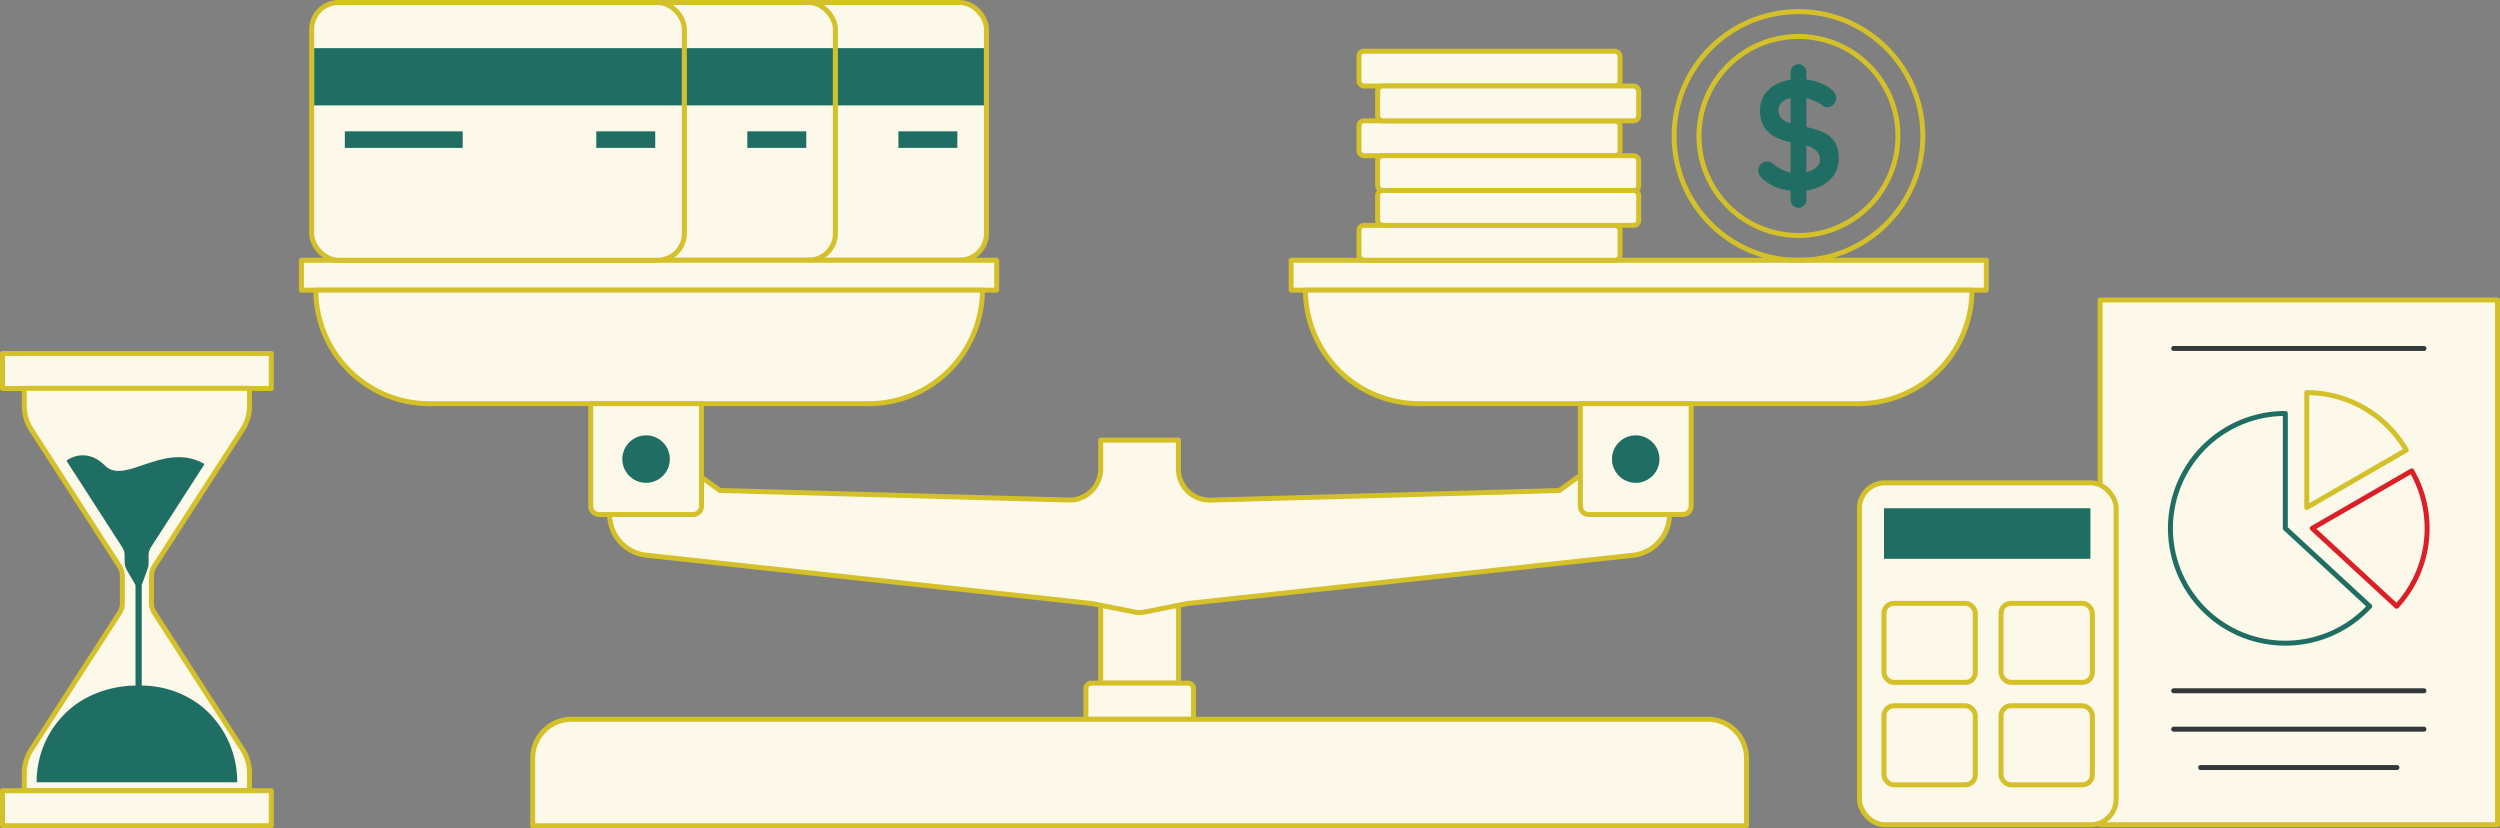 <svg xmlns="http://www.w3.org/2000/svg" viewBox="0 0 1005.41 333.11"><rect x="0" y="0" width="1005.41" height="333.11" fill="#808080" stroke="none"/><defs><style>.cls-1,.cls-5{fill:#fcf8ea;}.cls-1,.cls-7{stroke:#d4c029;}.cls-1,.cls-4,.cls-5,.cls-6{stroke-linecap:round;stroke-linejoin:round;}.cls-1,.cls-4,.cls-5,.cls-6,.cls-7{stroke-width:2px;}.cls-2{fill:#206e63;}.cls-3{fill:#1f6e64;}.cls-4,.cls-6,.cls-7{fill:none;}.cls-4{stroke:#333839;}.cls-5{stroke:#206e63;}.cls-6{stroke:#da1f27;}.cls-7{stroke-miterlimit:10;}</style></defs><g id="Layer_2" data-name="Layer 2"><g id="Layer_1-2" data-name="Layer 1"><rect class="cls-1" x="246.82" y="1" width="149.91" height="103.65" rx="10.8"/><rect class="cls-2" x="247.83" y="19.36" width="147.87" height="23.03"/><rect class="cls-2" x="260.17" y="52.82" width="47.4" height="6.66"/><rect class="cls-2" x="361.3" y="52.82" width="23.7" height="6.66"/><rect class="cls-1" x="186.07" y="1" width="149.91" height="103.65" rx="10.8"/><rect class="cls-2" x="187.09" y="19.36" width="147.87" height="23.03"/><rect class="cls-2" x="199.42" y="52.82" width="47.4" height="6.66"/><rect class="cls-2" x="300.55" y="52.82" width="23.7" height="6.66"/><rect class="cls-1" x="1" y="142.13" width="108.11" height="14.11"/><path class="cls-1" d="M60.9,237.12v-5.39a7.33,7.33,0,0,1,1.17-4l35.49-55a17.37,17.37,0,0,0,2.79-9.44v-7.14H9.77v7.14a17.36,17.36,0,0,0,2.78,9.44l35.49,55a7.25,7.25,0,0,1,1.17,4v5.39h0v5.38a7.25,7.25,0,0,1-1.17,4l-35.49,55a17.36,17.36,0,0,0-2.78,9.44V318h90.58v-7.14a17.37,17.37,0,0,0-2.79-9.44l-35.49-55a7.33,7.33,0,0,1-1.17-4v-5.38Z"/><rect class="cls-1" x="1" y="317.99" width="108.11" height="14.11"/><path class="cls-3" d="M55.06,314.61H14.73a38.65,38.65,0,0,1,14.44-30.31c11.46-9.09,25.33-8.57,25.33-8.57V235.28l-3.38-5.82a7.29,7.29,0,0,1-1-3.67v-2.48a6,6,0,0,0-1-3.28L26.71,185.27s7.53-6,15.54,2,24-10,40-.63L60.76,220a6,6,0,0,0-1,3.28v3.13a7.19,7.19,0,0,1-.46,2.55L57,235.28v40.44a39.35,39.35,0,0,1,24.2,8.43,39.22,39.22,0,0,1,14.19,30.46H55.06"/><rect class="cls-1" x="844.58" y="120.64" width="159.83" height="211.04"/><line class="cls-4" x1="874.17" y1="140.14" x2="974.82" y2="140.14"/><line class="cls-4" x1="874.17" y1="277.8" x2="974.82" y2="277.8"/><line class="cls-4" x1="874.17" y1="293.24" x2="974.82" y2="293.24"/><line class="cls-4" x1="885.03" y1="308.67" x2="963.97" y2="308.67"/><path class="cls-5" d="M919.08,166.28A46.19,46.19,0,1,0,953,243.8l-33.93-31.33Z"/><path class="cls-1" d="M967.7,181a46.16,46.16,0,0,0-40-23.09v46.19Z"/><path class="cls-6" d="M969.91,189.38l-40,23.09,33.93,31.33a46.16,46.16,0,0,0,6.07-54.42Z"/><rect class="cls-1" x="442.65" y="234.71" width="31.32" height="40.03"/><path class="cls-1" d="M439.21,242.73l17.06,3.41a10.18,10.18,0,0,0,4,0l17.06-3.41L656.7,223.31a16.48,16.48,0,0,0,14.7-16.38l-36.94-15-7.36,5.34-140.31,3.85a12.51,12.51,0,0,1-12.86-12.51V177H442.65v11.58a12.51,12.51,0,0,1-12.86,12.51l-140.31-3.85-7.36-5.34-36.94,15a16.48,16.48,0,0,0,14.7,16.38Z"/><rect class="cls-1" x="121.23" y="104.65" width="279.6" height="12.03"/><path class="cls-1" d="M127,116.68a46.91,46.91,0,0,0,.61,7.45,45.67,45.67,0,0,0,45.05,38.21H349.44a45.71,45.71,0,0,0,45.66-45.66Z"/><path class="cls-1" d="M237.54,162.34h44.59a0,0,0,0,1,0,0v41.15a3.44,3.44,0,0,1-3.44,3.44H241a3.44,3.44,0,0,1-3.44-3.44V162.34A0,0,0,0,1,237.54,162.34Z"/><circle class="cls-2" cx="259.83" cy="184.63" r="9.55"/><rect class="cls-1" x="519.23" y="104.65" width="279.6" height="12.03"/><path class="cls-1" d="M525,116.68a45.71,45.71,0,0,0,45.66,45.66H747.44a45.67,45.67,0,0,0,45-38.21,46.91,46.91,0,0,0,.61-7.45Z"/><path class="cls-1" d="M635.54,162.34h44.59a0,0,0,0,1,0,0v41.15a3.44,3.44,0,0,1-3.44,3.44H639a3.44,3.44,0,0,1-3.44-3.44V162.34A0,0,0,0,1,635.54,162.34Z"/><circle class="cls-2" cx="657.83" cy="184.63" r="9.55"/><path class="cls-1" d="M438.83,274.73h39A2.17,2.17,0,0,1,480,276.9v12.36a0,0,0,0,1,0,0h-43.3a0,0,0,0,1,0,0V276.9A2.17,2.17,0,0,1,438.83,274.73Z"/><path class="cls-1" d="M229.86,289.26H686.77a15.62,15.62,0,0,1,15.62,15.62v27.23a0,0,0,0,1,0,0H214.24a0,0,0,0,1,0,0V304.88A15.62,15.62,0,0,1,229.86,289.26Z"/><rect class="cls-1" x="747.8" y="194.18" width="103.24" height="137.5" rx="10.22"/><rect class="cls-2" x="757.67" y="204.4" width="83.02" height="20.33"/><rect class="cls-1" x="757.67" y="242.64" width="36.73" height="31.79" rx="4.01"/><rect class="cls-1" x="804.74" y="242.64" width="36.73" height="31.79" rx="4.01"/><rect class="cls-1" x="757.67" y="283.84" width="36.73" height="31.79" rx="4.01"/><rect class="cls-1" x="804.74" y="283.84" width="36.73" height="31.79" rx="4.01"/><rect class="cls-1" x="546.52" y="20.58" width="105" height="14.01" rx="2.01"/><rect class="cls-1" x="546.52" y="48.6" width="105" height="14.01" rx="2.01"/><rect class="cls-1" x="546.52" y="90.64" width="105" height="14.01" rx="2.01"/><rect class="cls-1" x="554.03" y="34.59" width="105" height="14.01" rx="2.01"/><rect class="cls-1" x="554.03" y="62.6" width="105" height="14.01" rx="2.01"/><rect class="cls-1" x="554.03" y="76.61" width="105" height="14.01" rx="2.01"/><circle class="cls-7" cx="723.28" cy="54.68" r="50.01"/><circle class="cls-7" cx="723.28" cy="54.68" r="40.01"/><path class="cls-2" d="M723.37,76.82a26.64,26.64,0,0,1-7.87-1.09,18.71,18.71,0,0,1-6.69-3.85,5,5,0,0,1-1.25-1.56,3.91,3.91,0,0,1-.44-1.75,3.61,3.61,0,0,1,1-2.53,3.44,3.44,0,0,1,2.6-1.1,3.29,3.29,0,0,1,2.12.75,19.6,19.6,0,0,0,4.72,2.94,14.68,14.68,0,0,0,5.78,1,12.11,12.11,0,0,0,4.25-.72A8.46,8.46,0,0,0,730.75,67a3.91,3.91,0,0,0,1.19-2.79A4.71,4.71,0,0,0,730.81,61a8.47,8.47,0,0,0-3.44-2.22,26.48,26.48,0,0,0-5.87-1.41,26,26,0,0,1-5.94-1.53,13.78,13.78,0,0,1-4.28-2.62,10.4,10.4,0,0,1-2.59-3.75,12.7,12.7,0,0,1-.88-4.85,11.46,11.46,0,0,1,2.09-6.93,13.16,13.16,0,0,1,5.66-4.38,20.09,20.09,0,0,1,7.88-1.5A22.69,22.69,0,0,1,731,33a17.49,17.49,0,0,1,5.65,3.09,4.16,4.16,0,0,1,1.81,3.31A3.58,3.58,0,0,1,737.37,42a3.33,3.33,0,0,1-2.5,1.12,2.74,2.74,0,0,1-1.68-.56,11.24,11.24,0,0,0-2.69-1.66,23.9,23.9,0,0,0-3.56-1.31,13.56,13.56,0,0,0-8,.16,6.15,6.15,0,0,0-2.78,1.87,4.33,4.33,0,0,0-.93,2.75,4.44,4.44,0,0,0,1.09,3.09,7.38,7.38,0,0,0,3.15,1.94,36.12,36.12,0,0,0,4.94,1.28,49.75,49.75,0,0,1,6.6,1.63,15.41,15.41,0,0,1,4.71,2.4,9.18,9.18,0,0,1,2.82,3.69,14,14,0,0,1,.93,5.41,11.18,11.18,0,0,1-2.25,7,14.34,14.34,0,0,1-5.9,4.5A19.94,19.94,0,0,1,723.37,76.82Z"/><path class="cls-2" d="M723.28,83.56a3.16,3.16,0,0,1-3.16-3.16V29a3.16,3.16,0,0,1,6.32,0V80.4A3.17,3.17,0,0,1,723.28,83.56Z"/><rect class="cls-1" x="125.33" y="1" width="149.91" height="103.65" rx="10.8"/><rect class="cls-2" x="126.35" y="19.36" width="147.87" height="23.03"/><rect class="cls-2" x="138.68" y="52.82" width="47.4" height="6.66"/><rect class="cls-2" x="239.81" y="52.82" width="23.7" height="6.66"/></g></g></svg>